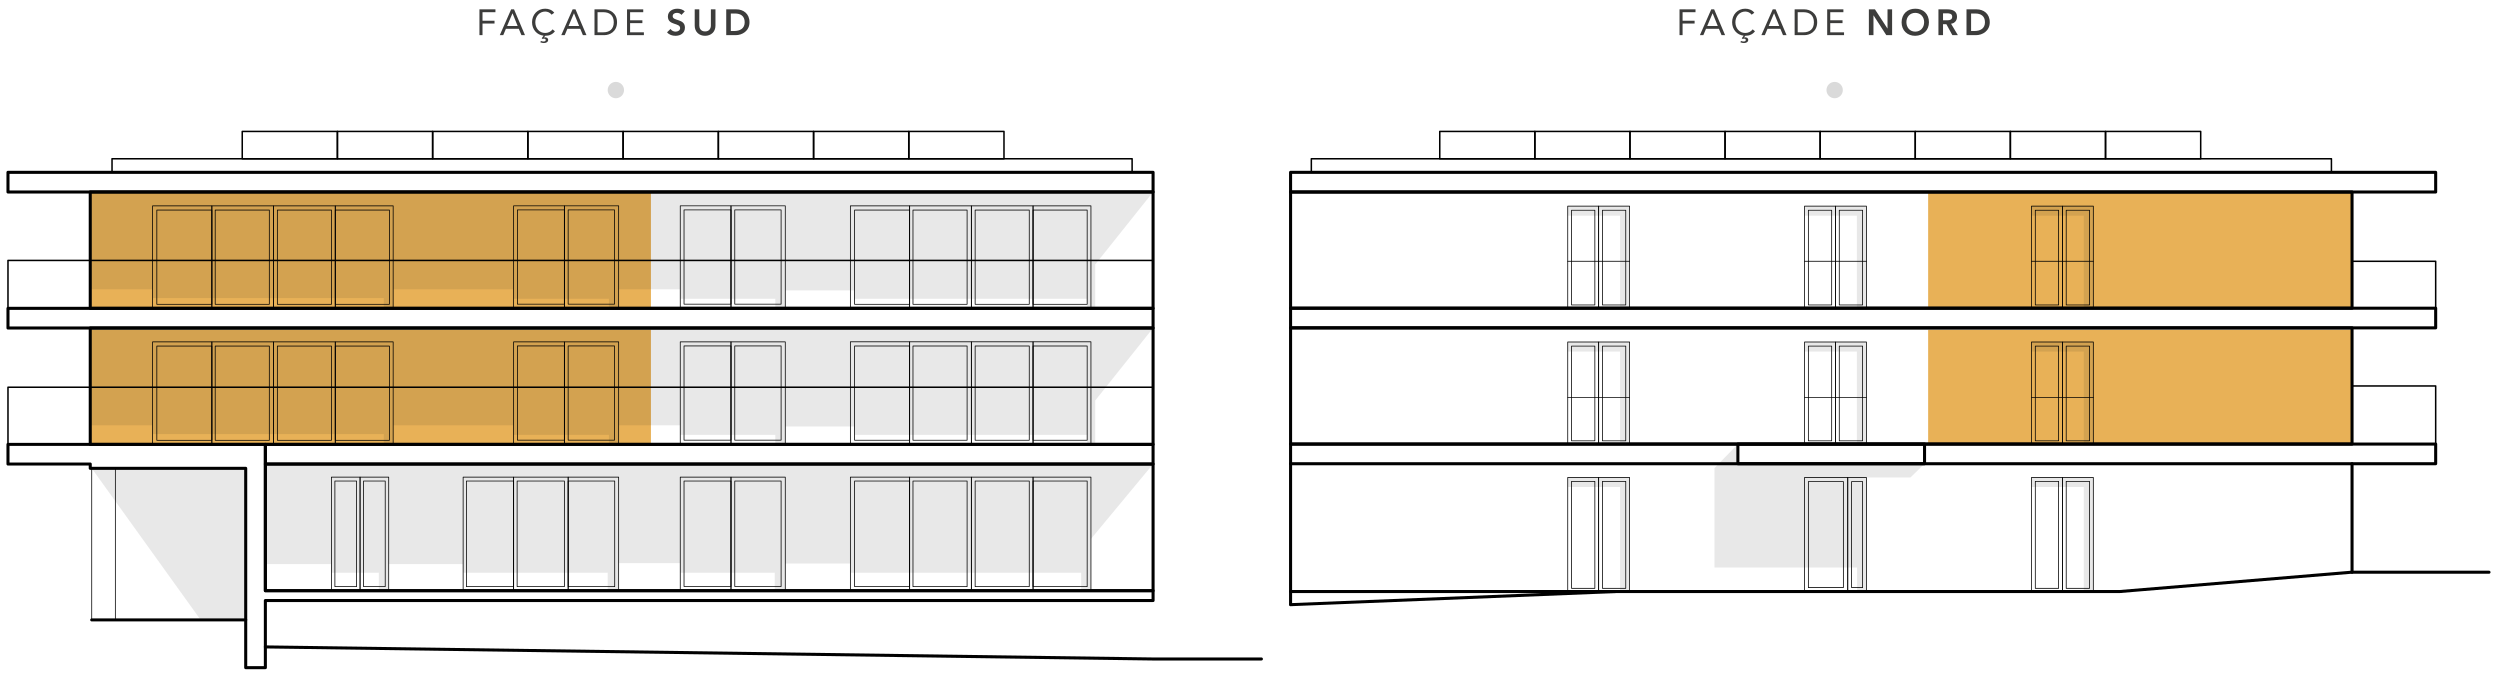 <?xml version="1.0" encoding="utf-8"?>
<!-- Generator: Adobe Illustrator 28.7.1, SVG Export Plug-In . SVG Version: 9.03 Build 54978)  -->
<svg version="1.0" id="Calque_1" xmlns="http://www.w3.org/2000/svg" xmlns:xlink="http://www.w3.org/1999/xlink" x="0px" y="0px"
	 viewBox="0 0 817.542 223.048" style="enable-background:new 0 0 817.542 223.048;" xml:space="preserve">
<style type="text/css">
	.st0{fill:#E8B157;}
	.st1{opacity:0.1;fill:#1D1D1B;enable-background:new    ;}
	.st2{fill:none;stroke:#000000;stroke-linecap:round;stroke-linejoin:round;stroke-miterlimit:10;}
	.st3{fill:none;stroke:#000000;stroke-width:0.5;stroke-linecap:round;stroke-linejoin:round;stroke-miterlimit:10;}
	.st4{fill:none;stroke:#000000;stroke-width:0.25;stroke-linecap:round;stroke-linejoin:round;stroke-miterlimit:10;}
	.st5{fill:#3C3C3B;}
	.st6{fill:#DADADA;}
</style>
<g id="Calque_2_00000064335718519686739960000013810146731856965521_">
	<rect x="630.535" y="107.868" class="st0" width="138.624" height="37.344"/>
	<rect x="630.535" y="63.127" class="st0" width="138.624" height="37.344"/>
	<rect x="29.512" y="107.814" class="st0" width="183.357" height="37.398"/>
	<rect x="29.512" y="63.085" class="st0" width="183.357" height="37.398"/>
</g>
<g id="Calque_1_00000089576496459622745390000005421180313121319862_">
	<polygon class="st1" points="29.512,94.607 49.9,94.607 49.9,97.466 125.511,97.466 125.511,100.836 128.57,100.836 128.57,94.607 
		167.966,94.607 167.966,97.721 199.121,97.721 199.121,100.836 202.31,100.836 202.31,94.607 222.455,94.607 222.455,97.721 
		253.544,97.721 253.544,100.836 256.799,100.836 256.799,94.976 279.471,94.976 279.471,97.721 355.523,97.721 355.523,100.836 
		358.148,100.836 358.148,86.489 377.076,62.784 29.512,62.763 	"/>
	<polygon class="st1" points="29.512,139.098 49.9,139.098 49.9,141.957 125.511,141.957 125.511,145.326 128.57,145.326 
		128.57,139.098 167.966,139.098 167.966,142.212 199.121,142.212 199.121,145.326 202.31,145.326 202.31,139.098 222.455,139.098 
		222.455,142.212 253.544,142.212 253.544,145.326 256.799,145.326 256.799,139.467 279.471,139.467 279.471,142.212 
		355.523,142.212 355.523,145.326 358.148,145.326 358.148,130.98 377.076,107.274 29.512,107.254 	"/>
	<polyline class="st1" points="512.678,70.532 529.78,70.532 529.78,100.783 532.894,100.783 532.894,67.412 512.678,67.412 
		512.678,70.532 	"/>
	<polyline class="st1" points="590.125,70.532 607.227,70.532 607.227,100.783 610.341,100.783 610.341,67.412 590.125,67.412 
		590.125,70.532 	"/>
	<polyline class="st1" points="664.335,70.532 681.437,70.532 681.437,100.783 684.551,100.783 684.551,67.412 664.335,67.412 
		664.335,70.532 	"/>
	<polyline class="st1" points="512.678,114.96 529.78,114.96 529.78,145.211 532.894,145.211 532.894,111.84 512.678,111.84 
		512.678,114.96 	"/>
	<polyline class="st1" points="590.125,114.96 607.227,114.96 607.227,145.211 610.341,145.211 610.341,111.84 590.125,111.84 
		590.125,114.96 	"/>
	<polyline class="st1" points="664.335,114.96 681.437,114.96 681.437,145.211 684.551,145.211 684.551,111.84 664.335,111.84 
		664.335,114.96 	"/>
	<polyline class="st1" points="512.678,159.259 529.78,159.259 529.78,193.445 532.894,193.445 532.894,156.139 512.678,156.139 
		512.678,159.259 	"/>
	<polyline class="st1" points="664.335,159.259 681.437,159.259 681.437,193.445 684.551,193.445 684.551,156.139 664.335,156.139 
		664.335,159.259 	"/>
	<polyline class="st1" points="568.317,145.211 560.664,153.085 560.664,185.596 607.301,185.596 607.301,193.445 610.341,193.445 
		610.341,156.139 624.753,156.139 629.358,151.64 568.317,151.64 568.317,145.211 	"/>
	<rect x="422.04" y="56.355" class="st2" width="374.466" height="6.429"/>
	<rect x="422.04" y="100.783" class="st2" width="374.466" height="6.429"/>
	<rect x="422.04" y="145.211" class="st2" width="374.466" height="6.429"/>
	<rect x="428.829" y="51.913" class="st3" width="333.585" height="4.442"/>
	<rect x="657.42" y="42.978" class="st3" width="31.099" height="8.935"/>
	<rect x="626.321" y="42.978" class="st3" width="31.099" height="8.935"/>
	<rect x="595.222" y="42.978" class="st3" width="31.099" height="8.935"/>
	<rect x="564.123" y="42.978" class="st3" width="31.099" height="8.935"/>
	<rect x="533.023" y="42.978" class="st3" width="31.099" height="8.935"/>
	<rect x="501.924" y="42.978" class="st3" width="31.099" height="8.935"/>
	<rect x="470.825" y="42.978" class="st3" width="31.099" height="8.935"/>
	<rect x="688.564" y="42.978" class="st3" width="31.099" height="8.935"/>
	<polyline class="st2" points="422.16,197.733 528.327,193.445 559.441,193.445 693.135,193.445 768.976,187.125 813.946,187.125 	
		"/>
	<line class="st2" x1="422.04" y1="151.64" x2="422.04" y2="197.733"/>
	<line class="st2" x1="769.159" y1="151.64" x2="769.159" y2="187.125"/>
	<rect x="422.04" y="62.784" class="st2" width="347.118" height="38"/>
	<rect x="422.04" y="107.212" class="st2" width="347.118" height="38"/>
	<rect x="568.317" y="145.211" class="st2" width="61.041" height="6.429"/>
	<rect x="769.159" y="85.441" class="st3" width="27.348" height="15.342"/>
	<rect x="769.159" y="126.212" class="st3" width="27.348" height="19"/>
	<line class="st2" x1="528.327" y1="193.445" x2="422.04" y2="193.445"/>
	<rect x="512.678" y="67.412" class="st4" width="10.108" height="33.372"/>
	<rect x="513.92" y="68.749" class="st4" width="7.625" height="30.985"/>
	<rect x="522.786" y="67.412" class="st4" width="10.108" height="33.372"/>
	<rect x="524.027" y="68.749" class="st4" width="7.625" height="30.985"/>
	<rect x="512.678" y="111.84" class="st4" width="10.108" height="33.372"/>
	<rect x="513.92" y="113.177" class="st4" width="7.625" height="30.985"/>
	<rect x="522.786" y="111.84" class="st4" width="10.108" height="33.372"/>
	<rect x="524.027" y="113.177" class="st4" width="7.625" height="30.985"/>
	<rect x="590.125" y="111.84" class="st4" width="10.108" height="33.372"/>
	<rect x="591.367" y="113.177" class="st4" width="7.625" height="30.985"/>
	<rect x="600.233" y="111.84" class="st4" width="10.108" height="33.372"/>
	<rect x="601.475" y="113.177" class="st4" width="7.625" height="30.985"/>
	<rect x="590.125" y="156.139" class="st4" width="14.12" height="37.306"/>
	<rect x="591.367" y="157.476" class="st4" width="11.446" height="34.679"/>
	<rect x="604.245" y="156.139" class="st4" width="6.096" height="37.306"/>
	<rect x="605.503" y="157.476" class="st4" width="3.597" height="34.679"/>
	<rect x="590.125" y="67.412" class="st4" width="10.108" height="33.372"/>
	<rect x="591.367" y="68.749" class="st4" width="7.625" height="30.985"/>
	<rect x="600.233" y="67.412" class="st4" width="10.108" height="33.372"/>
	<rect x="601.475" y="68.749" class="st4" width="7.625" height="30.985"/>
	<rect x="664.335" y="67.412" class="st4" width="10.108" height="33.372"/>
	<rect x="665.576" y="68.749" class="st4" width="7.625" height="30.985"/>
	<rect x="674.443" y="67.412" class="st4" width="10.108" height="33.372"/>
	<rect x="675.684" y="68.749" class="st4" width="7.625" height="30.985"/>
	<rect x="664.335" y="111.84" class="st4" width="10.108" height="33.372"/>
	<rect x="665.576" y="113.177" class="st4" width="7.625" height="30.985"/>
	<rect x="674.443" y="111.84" class="st4" width="10.108" height="33.372"/>
	<rect x="675.684" y="113.177" class="st4" width="7.625" height="30.985"/>
	<rect x="512.678" y="156.139" class="st4" width="10.108" height="37.306"/>
	<rect x="513.92" y="157.411" class="st4" width="7.625" height="34.984"/>
	<rect x="522.786" y="156.139" class="st4" width="10.108" height="37.306"/>
	<rect x="524.027" y="157.411" class="st4" width="7.625" height="34.984"/>
	<rect x="664.335" y="156.139" class="st4" width="10.108" height="37.306"/>
	<rect x="665.576" y="157.411" class="st4" width="7.625" height="34.984"/>
	<rect x="674.443" y="156.139" class="st4" width="10.108" height="37.306"/>
	<rect x="675.684" y="157.411" class="st4" width="7.625" height="34.984"/>
	<line class="st4" x1="512.678" y1="130.013" x2="532.894" y2="130.013"/>
	<line class="st4" x1="590.125" y1="130.013" x2="610.341" y2="130.013"/>
	<line class="st4" x1="664.335" y1="130.013" x2="684.551" y2="130.013"/>
	<line class="st4" x1="512.678" y1="85.441" x2="532.894" y2="85.441"/>
	<line class="st4" x1="590.125" y1="85.441" x2="610.341" y2="85.441"/>
	<line class="st4" x1="664.335" y1="85.441" x2="684.551" y2="85.441"/>
	<g>
		<polygon class="st1" points="80.244,190.196 80.244,153.149 29.997,153.149 65.621,202.719 80.35,202.719 80.35,190.196 		"/>
		<polygon class="st1" points="86.779,151.745 86.779,153.149 86.779,184.456 108.373,184.456 108.373,187.291 123.886,187.291 
			123.886,193.169 127.115,193.169 127.115,184.456 151.452,184.456 151.452,187.291 198.727,187.291 198.727,193.169 
			202.31,193.169 202.31,184.152 222.455,184.152 222.455,187.291 253.351,187.291 253.351,193.169 256.799,193.169 
			256.799,184.277 278.086,184.277 278.086,187.291 353.557,187.291 353.557,193.169 356.756,193.169 356.756,176.241 
			377.076,151.745 		"/>
	</g>
	<rect x="2.61" y="56.355" class="st2" width="374.466" height="6.429"/>
	<rect x="2.61" y="100.836" class="st2" width="374.466" height="6.429"/>
	<rect x="2.61" y="85.168" class="st3" width="374.466" height="15.668"/>
	<rect x="29.512" y="62.763" class="st2" width="347.564" height="38.073"/>
	<rect x="29.512" y="107.264" class="st2" width="347.564" height="38.052"/>
	<rect x="86.779" y="151.745" class="st2" width="290.297" height="41.424"/>
	<rect x="2.61" y="126.636" class="st3" width="374.466" height="18.68"/>
	<rect x="86.779" y="145.316" class="st2" width="290.297" height="6.429"/>
	<polygon class="st2" points="86.779,193.169 86.779,153.149 86.779,151.745 86.779,146.721 86.779,145.316 80.35,145.316 
		2.61,145.316 2.61,151.745 29.512,151.745 29.512,153.149 80.35,153.149 80.35,218.334 86.779,218.334 86.779,196.383 
		377.076,196.383 377.076,193.169 	"/>
	<rect x="36.635" y="51.913" class="st3" width="333.585" height="4.442"/>
	<rect x="79.217" y="42.978" class="st3" width="31.099" height="8.935"/>
	<rect x="110.36" y="42.978" class="st3" width="31.099" height="8.935"/>
	<rect x="141.504" y="42.978" class="st3" width="31.099" height="8.935"/>
	<rect x="172.647" y="42.978" class="st3" width="31.099" height="8.935"/>
	<rect x="203.791" y="42.978" class="st3" width="31.099" height="8.935"/>
	<rect x="234.934" y="42.978" class="st3" width="31.099" height="8.935"/>
	<rect x="266.078" y="42.978" class="st3" width="31.099" height="8.935"/>
	<rect x="297.221" y="42.978" class="st3" width="31.099" height="8.935"/>
	<rect x="109.638" y="67.317" class="st4" width="18.932" height="33.519"/>
	<rect x="89.461" y="67.317" class="st4" width="20.177" height="33.519"/>
	<rect x="69.284" y="67.317" class="st4" width="20.177" height="33.519"/>
	<rect x="49.9" y="67.317" class="st4" width="19.384" height="33.519"/>
	<rect x="51.285" y="68.69" class="st4" width="17.998" height="30.819"/>
	<rect x="70.373" y="68.69" class="st4" width="17.699" height="30.819"/>
	<rect x="90.7" y="68.69" class="st4" width="17.699" height="30.819"/>
	<rect x="109.638" y="68.69" class="st4" width="17.699" height="30.819"/>
	<rect x="337.824" y="67.317" class="st4" width="18.932" height="33.519"/>
	<rect x="317.647" y="67.317" class="st4" width="20.177" height="33.519"/>
	<rect x="297.47" y="67.317" class="st4" width="20.177" height="33.519"/>
	<rect x="278.086" y="67.317" class="st4" width="19.384" height="33.519"/>
	<rect x="279.471" y="68.69" class="st4" width="17.998" height="30.819"/>
	<rect x="298.559" y="68.69" class="st4" width="17.699" height="30.819"/>
	<rect x="318.886" y="68.69" class="st4" width="17.699" height="30.819"/>
	<rect x="337.824" y="68.69" class="st4" width="17.699" height="30.819"/>
	<rect x="337.824" y="111.774" class="st4" width="18.932" height="33.519"/>
	<rect x="317.647" y="111.774" class="st4" width="20.177" height="33.519"/>
	<rect x="297.47" y="111.774" class="st4" width="20.177" height="33.519"/>
	<rect x="278.086" y="111.774" class="st4" width="19.384" height="33.519"/>
	<rect x="279.471" y="113.147" class="st4" width="17.998" height="30.819"/>
	<rect x="298.559" y="113.147" class="st4" width="17.699" height="30.819"/>
	<rect x="318.886" y="113.147" class="st4" width="17.699" height="30.819"/>
	<rect x="337.824" y="113.147" class="st4" width="17.699" height="30.819"/>
	<rect x="337.824" y="156.034" class="st4" width="18.932" height="37.134"/>
	<rect x="317.647" y="156.034" class="st4" width="20.177" height="37.134"/>
	<rect x="297.47" y="156.034" class="st4" width="20.177" height="37.134"/>
	<rect x="278.086" y="156.034" class="st4" width="19.384" height="37.134"/>
	<rect x="279.471" y="157.306" class="st4" width="17.998" height="34.536"/>
	<rect x="298.559" y="157.306" class="st4" width="17.699" height="34.536"/>
	<rect x="318.886" y="157.306" class="st4" width="17.699" height="34.536"/>
	<rect x="337.824" y="157.306" class="st4" width="17.699" height="34.536"/>
	<rect x="167.965" y="67.316" class="st4" width="16.592" height="33.519"/>
	<rect x="184.558" y="67.316" class="st4" width="17.752" height="33.519"/>
	<rect x="185.796" y="68.644" class="st4" width="15.147" height="30.819"/>
	<rect x="169.199" y="68.644" class="st4" width="15.359" height="30.819"/>
	<rect x="167.965" y="111.797" class="st4" width="16.592" height="33.519"/>
	<rect x="184.558" y="111.797" class="st4" width="17.752" height="33.519"/>
	<rect x="185.796" y="113.124" class="st4" width="15.147" height="30.819"/>
	<rect x="169.199" y="113.124" class="st4" width="15.359" height="30.819"/>
	<rect x="222.454" y="67.316" class="st4" width="16.592" height="33.519"/>
	<rect x="239.046" y="67.316" class="st4" width="17.752" height="33.519"/>
	<rect x="240.285" y="68.644" class="st4" width="15.147" height="30.819"/>
	<rect x="223.688" y="68.644" class="st4" width="15.359" height="30.819"/>
	<rect x="222.454" y="111.797" class="st4" width="16.592" height="33.519"/>
	<rect x="239.046" y="111.797" class="st4" width="17.752" height="33.519"/>
	<rect x="240.285" y="113.124" class="st4" width="15.147" height="30.819"/>
	<rect x="223.688" y="113.124" class="st4" width="15.359" height="30.819"/>
	<rect x="222.454" y="156.035" class="st4" width="16.592" height="37.134"/>
	<rect x="239.046" y="156.035" class="st4" width="17.752" height="37.134"/>
	<rect x="240.285" y="157.305" class="st4" width="15.147" height="34.49"/>
	<rect x="223.688" y="157.305" class="st4" width="15.359" height="34.49"/>
	<rect x="109.638" y="111.797" class="st4" width="18.932" height="33.519"/>
	<rect x="89.461" y="111.797" class="st4" width="20.177" height="33.519"/>
	<rect x="69.284" y="111.797" class="st4" width="20.177" height="33.519"/>
	<rect x="49.9" y="111.797" class="st4" width="19.384" height="33.519"/>
	<rect x="51.285" y="113.17" class="st4" width="17.998" height="30.819"/>
	<rect x="70.373" y="113.17" class="st4" width="17.699" height="30.819"/>
	<rect x="108.373" y="156.034" class="st4" width="9.371" height="37.134"/>
	<rect x="109.515" y="157.306" class="st4" width="7.086" height="34.536"/>
	<rect x="117.744" y="156.034" class="st4" width="9.371" height="37.134"/>
	<rect x="118.886" y="157.306" class="st4" width="7.086" height="34.536"/>
	<rect x="167.966" y="156.034" class="st4" width="17.831" height="37.134"/>
	<rect x="185.796" y="156.034" class="st4" width="16.514" height="37.134"/>
	<rect x="151.452" y="156.034" class="st4" width="16.514" height="37.134"/>
	<rect x="169.108" y="157.306" class="st4" width="15.45" height="34.536"/>
	<rect x="152.516" y="157.306" class="st4" width="15.45" height="34.536"/>
	<rect x="185.796" y="157.306" class="st4" width="15.228" height="34.536"/>
	<rect x="90.7" y="113.17" class="st4" width="17.699" height="30.819"/>
	<rect x="109.638" y="113.17" class="st4" width="17.699" height="30.819"/>
	<rect x="29.997" y="153.149" class="st4" width="50.353" height="49.57"/>
	<rect x="37.72" y="153.149" class="st4" width="42.63" height="49.57"/>
	<polyline class="st2" points="86.779,211.552 377.076,215.499 412.497,215.499 	"/>
	<line class="st2" x1="29.997" y1="202.719" x2="80.35" y2="202.719"/>
	<g>
		<path class="st5" d="M549.233,3.061h5.229V3.99h-4.228v2.787h3.93v0.929h-3.93v3.788h-1.001V3.061z"/>
		<path class="st5" d="M559.612,3.061h0.941l3.584,8.433h-1.166l-0.857-2.071h-4.217l-0.871,2.071h-1.131L559.612,3.061z
			 M560.064,4.349h-0.023l-1.751,4.145h3.443L560.064,4.349z"/>
		<path class="st5" d="M572.824,4.801c-0.5-0.679-1.298-1.024-2.108-1.024c-1.881,0-3.214,1.654-3.214,3.501
			c0,1.953,1.321,3.503,3.214,3.503c1.026,0,1.846-0.417,2.442-1.179l0.751,0.63c-0.751,1.012-1.846,1.478-3.193,1.478l-0.38,0.547
			c0.107-0.012,0.227-0.048,0.417-0.048c0.417,0,0.952,0.25,0.952,0.822c0,0.762-0.751,1.049-1.393,1.049
			c-0.405,0-0.822-0.083-1.179-0.25l0.202-0.442c0.262,0.12,0.561,0.192,0.857,0.192c0.31,0,0.727-0.109,0.727-0.489
			c0-0.334-0.345-0.452-0.619-0.452c-0.155,0-0.322,0.047-0.465,0.095l-0.239-0.227l0.607-0.834
			c-2.155-0.227-3.774-2.013-3.774-4.395c0-2.477,1.786-4.43,4.286-4.43c1.144,0,2.263,0.394,2.979,1.323L572.824,4.801z"/>
		<path class="st5" d="M579.714,3.061h0.943l3.584,8.433h-1.168l-0.857-2.071h-4.217l-0.869,2.071h-1.131L579.714,3.061z
			 M580.167,4.349h-0.023l-1.751,4.145h3.443L580.167,4.349z"/>
		<path class="st5" d="M586.878,3.061h3.239c1.656,0,4.133,1.109,4.133,4.217c0,3.109-2.477,4.217-4.133,4.217h-3.239V3.061z
			 M587.879,10.566h1.905c1.93,0,3.394-0.976,3.394-3.288c0-2.31-1.464-3.288-3.394-3.288h-1.905V10.566z"/>
		<path class="st5" d="M597.521,3.061h5.299V3.99h-4.3v2.646h4.015v0.929h-4.015v3.001h4.515v0.929h-5.514V3.061z"/>
	</g>
	<g>
		<path class="st5" d="M611.152,3.061h1.99l4.085,6.265h0.023V3.061h1.501v8.433h-1.905l-4.17-6.467h-0.023v6.467h-1.501V3.061
			L611.152,3.061z"/>
		<path class="st5" d="M626.308,2.848c2.632-0.048,4.49,1.715,4.49,4.418c0,2.632-1.858,4.395-4.49,4.444
			c-2.597,0-4.453-1.763-4.453-4.395C621.855,4.611,623.711,2.848,626.308,2.848z M626.319,10.35c1.751,0,2.907-1.332,2.907-3.13
			c0-1.68-1.156-3.014-2.907-3.014c-1.738,0-2.894,1.334-2.894,3.014C623.426,9.018,624.582,10.35,626.319,10.35z"/>
		<path class="st5" d="M633.901,3.061h2.931c1.62,0,3.144,0.526,3.144,2.419c0,1.214-0.702,2.108-1.953,2.287l2.238,3.728h-1.81
			l-1.953-3.573h-1.096v3.573h-1.501V3.061z M636.57,6.636c0.846,0,1.833-0.072,1.833-1.168c0-1.001-0.929-1.119-1.703-1.119h-1.298
			v2.287C635.402,6.636,636.57,6.636,636.57,6.636z"/>
		<path class="st5" d="M643.077,3.061h3.322c2.217,0,4.288,1.358,4.288,4.217c0,2.882-2.442,4.217-4.467,4.217h-3.144L643.077,3.061
			L643.077,3.061z M645.698,10.137c1.881,0,3.418-0.811,3.418-2.859s-1.332-2.859-3.167-2.859h-1.369v5.718
			C644.58,10.137,645.698,10.137,645.698,10.137z"/>
	</g>
	<g>
		<path class="st6" d="M201.4,32.128c-1.478,0-2.673-1.198-2.673-2.673c0-1.478,1.196-2.675,2.673-2.675s2.673,1.198,2.673,2.675
			C204.073,30.93,202.878,32.128,201.4,32.128"/>
		<path class="st6" d="M599.96,32.128c-1.478,0-2.673-1.198-2.673-2.673c0-1.478,1.196-2.675,2.673-2.675
			c1.478,0,2.673,1.198,2.673,2.675C602.633,30.93,601.438,32.128,599.96,32.128"/>
	</g>
</g>
<g>
	<path class="st5" d="M156.788,3.061h5.229V3.99h-4.228v2.787h3.931v0.929h-3.931v3.788h-1.001V3.061z"/>
	<path class="st5" d="M167.155,3.061h0.941l3.584,8.433h-1.168l-0.857-2.071h-4.217l-0.869,2.071h-1.131L167.155,3.061z
		 M167.607,4.349h-0.023l-1.751,4.145h3.443L167.607,4.349z"/>
	<path class="st5" d="M180.381,4.801c-0.5-0.679-1.298-1.024-2.108-1.024c-1.881,0-3.216,1.654-3.216,3.501
		c0,1.953,1.323,3.503,3.216,3.503c1.024,0,1.846-0.417,2.442-1.179l0.751,0.63c-0.751,1.012-1.846,1.478-3.193,1.478l-0.38,0.547
		c0.107-0.012,0.225-0.048,0.417-0.048c0.417,0,0.952,0.25,0.952,0.822c0,0.762-0.751,1.049-1.395,1.049
		c-0.403,0-0.82-0.083-1.177-0.25l0.202-0.442c0.262,0.12,0.561,0.192,0.857,0.192c0.31,0,0.727-0.109,0.727-0.489
		c0-0.334-0.345-0.452-0.621-0.452c-0.155,0-0.32,0.047-0.464,0.095l-0.239-0.227l0.607-0.834c-2.155-0.227-3.774-2.013-3.774-4.395
		c0-2.477,1.786-4.43,4.286-4.43c1.144,0,2.263,0.394,2.977,1.323L180.381,4.801z"/>
	<path class="st5" d="M187.259,3.061h0.941l3.584,8.433h-1.168l-0.857-2.071h-4.217l-0.869,2.071h-1.131L187.259,3.061z
		 M187.711,4.349h-0.023l-1.751,4.145h3.443L187.711,4.349z"/>
	<path class="st5" d="M194.41,3.061h3.239c1.654,0,4.133,1.109,4.133,4.217c0,3.109-2.479,4.217-4.133,4.217h-3.239V3.061z
		 M195.409,10.566h1.907c1.93,0,3.394-0.976,3.394-3.288c0-2.31-1.464-3.288-3.394-3.288h-1.907V10.566z"/>
	<path class="st5" d="M205.05,3.061h5.301V3.99h-4.3v2.646h4.015v0.929h-4.015v3.001h4.513v0.929h-5.514L205.05,3.061L205.05,3.061z
		"/>
</g>
<g>
	<path class="st5" d="M222.84,4.873c-0.322-0.454-0.894-0.667-1.478-0.667c-0.69,0-1.381,0.31-1.381,1.084
		c0,1.691,4.001,0.725,4.001,3.728c0,1.81-1.427,2.692-3.084,2.692c-1.047,0-2.071-0.322-2.764-1.144l1.133-1.096
		c0.369,0.561,1.001,0.881,1.666,0.881c0.692,0,1.478-0.38,1.478-1.154c0-1.846-4.001-0.786-4.001-3.8
		c0-1.74,1.548-2.549,3.107-2.549c0.883,0,1.763,0.25,2.419,0.869L222.84,4.873z"/>
	<path class="st5" d="M233.969,8.397c0,2.037-1.464,3.313-3.394,3.313s-3.394-1.276-3.394-3.313V3.061h1.499V8.35
		c0,0.834,0.454,1.93,1.895,1.93s1.893-1.096,1.893-1.93V3.061h1.501L233.969,8.397L233.969,8.397z"/>
	<path class="st5" d="M237.488,3.061h3.322c2.217,0,4.288,1.358,4.288,4.217c0,2.882-2.442,4.217-4.467,4.217h-3.144L237.488,3.061
		L237.488,3.061z M240.108,10.137c1.881,0,3.417-0.811,3.417-2.859s-1.332-2.859-3.167-2.859h-1.369v5.718
		C238.989,10.137,240.108,10.137,240.108,10.137z"/>
</g>
</svg>

